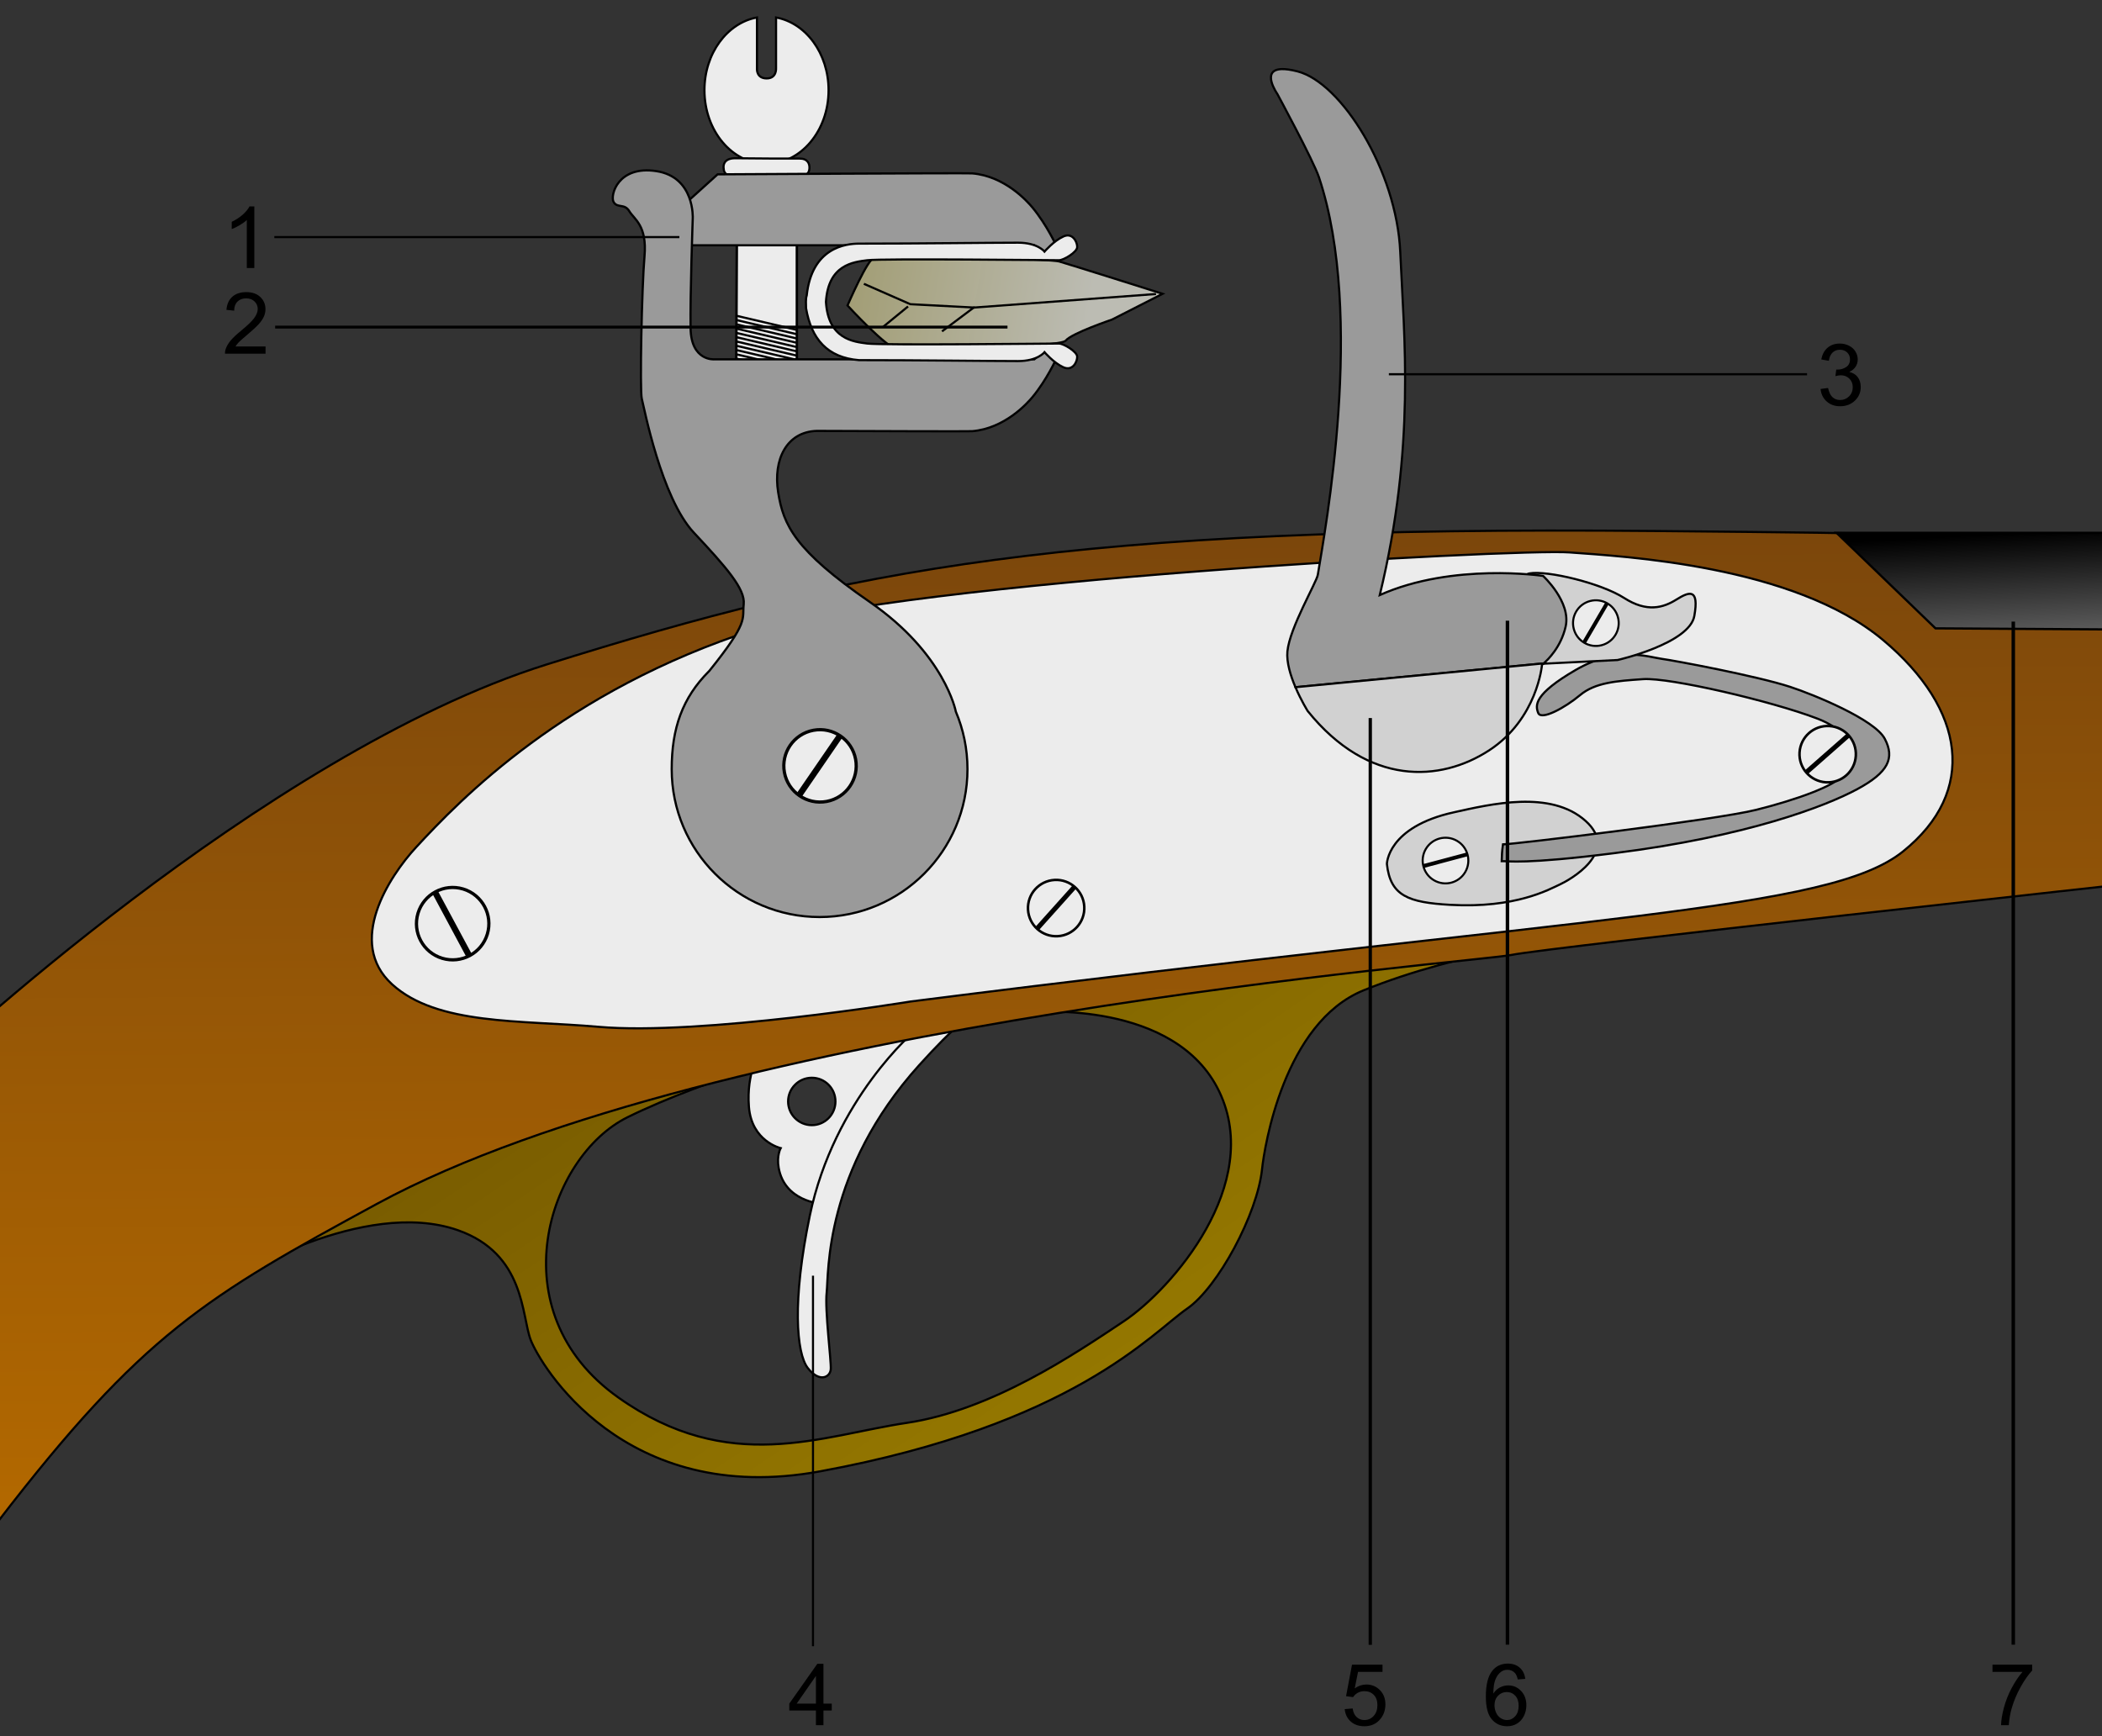 <?xml version="1.0" encoding="UTF-8" standalone="no"?>
<!-- Created with Inkscape (http://www.inkscape.org/) -->
<!DOCTYPE svg PUBLIC "-//W3C//DTD SVG 1.0//EN" "http://www.w3.org/TR/2001/REC-SVG-20010904/DTD/svg10.dtd">
<svg
   xmlns:svg="http://www.w3.org/2000/svg"
   xmlns="http://www.w3.org/2000/svg"
   xmlns:xlink="http://www.w3.org/1999/xlink"
   version="1.0"
   width="980.762"
   height="810.302"
   id="svg4713">
  <rect width="100%" height="100%" fill="#333333" stroke="none"/>
  <defs
     id="defs4715">
    <linearGradient
       id="linearGradient8302">
      <stop
         style="stop-color:#775a00;stop-opacity:1"
         offset="0"
         id="stop8304" />
      <stop
         style="stop-color:#9a7d00;stop-opacity:1"
         offset="1"
         id="stop8306" />
    </linearGradient>
    <linearGradient
       id="linearGradient26716">
      <stop
         style="stop-color:#363636;stop-opacity:1"
         offset="0"
         id="stop26718" />
      <stop
         style="stop-color:#545454;stop-opacity:1"
         offset="1"
         id="stop26720" />
    </linearGradient>
    <linearGradient
       id="linearGradient24765">
      <stop
         style="stop-color:#b26800;stop-opacity:1"
         offset="0"
         id="stop24767" />
      <stop
         style="stop-color:#79450c;stop-opacity:1"
         offset="1"
         id="stop24769" />
    </linearGradient>
    <linearGradient
       id="linearGradient22795">
      <stop
         style="stop-color:#bcbcb3;stop-opacity:1"
         offset="0"
         id="stop22797" />
      <stop
         style="stop-color:#9d9764;stop-opacity:0.973"
         offset="1"
         id="stop22799" />
    </linearGradient>
    <linearGradient
       id="linearGradient20763">
      <stop
         style="stop-color:#6d6d6d;stop-opacity:1"
         offset="0"
         id="stop20765" />
      <stop
         style="stop-color:#000000;stop-opacity:1"
         offset="1"
         id="stop20767" />
    </linearGradient>
    <linearGradient
       id="linearGradient19788">
      <stop
         style="stop-color:#b2b2b2;stop-opacity:1"
         offset="0"
         id="stop19790" />
      <stop
         style="stop-color:#838383;stop-opacity:1"
         offset="1"
         id="stop19792" />
    </linearGradient>
    <linearGradient
       id="linearGradient19780">
      <stop
         style="stop-color:#afafaf;stop-opacity:1"
         offset="0"
         id="stop19782" />
      <stop
         style="stop-color:#afafaf;stop-opacity:0"
         offset="1"
         id="stop19784" />
    </linearGradient>
    <linearGradient
       id="linearGradient16856">
      <stop
         style="stop-color:#000000;stop-opacity:1"
         offset="0"
         id="stop16858" />
      <stop
         style="stop-color:#000000;stop-opacity:0"
         offset="1"
         id="stop16860" />
    </linearGradient>
    <linearGradient
       id="linearGradient15879">
      <stop
         style="stop-color:#ececec;stop-opacity:1"
         offset="0"
         id="stop15881" />
      <stop
         style="stop-color:#ececec;stop-opacity:0"
         offset="1"
         id="stop15883" />
    </linearGradient>
    <linearGradient
       id="linearGradient13927">
      <stop
         style="stop-color:#000000;stop-opacity:1"
         offset="0"
         id="stop13929" />
      <stop
         style="stop-color:#000000;stop-opacity:0"
         offset="1"
         id="stop13931" />
    </linearGradient>
    <linearGradient
       id="linearGradient12950">
      <stop
         style="stop-color:#ececec;stop-opacity:1"
         offset="0"
         id="stop12952" />
      <stop
         style="stop-color:#ececec;stop-opacity:0"
         offset="1"
         id="stop12954" />
    </linearGradient>
    <linearGradient
       x1="-78.66"
       y1="771.114"
       x2="-114.421"
       y2="782.802"
       id="linearGradient12956"
       xlink:href="#linearGradient12950"
       gradientUnits="userSpaceOnUse" />
    <linearGradient
       x1="-78.66"
       y1="771.114"
       x2="-114.421"
       y2="782.802"
       id="linearGradient13933"
       xlink:href="#linearGradient13927"
       gradientUnits="userSpaceOnUse" />
    <linearGradient
       x1="4.498"
       y1="609.008"
       x2="-30.36"
       y2="620.515"
       id="linearGradient15885"
       xlink:href="#linearGradient15879"
       gradientUnits="userSpaceOnUse" />
    <linearGradient
       x1="4.498"
       y1="609.008"
       x2="-30.36"
       y2="620.515"
       id="linearGradient16862"
       xlink:href="#linearGradient16856"
       gradientUnits="userSpaceOnUse" />
    <radialGradient
       cx="272.59"
       cy="488.205"
       r="112.607"
       fx="272.59"
       fy="488.205"
       id="radialGradient19786"
       xlink:href="#linearGradient19788"
       gradientUnits="userSpaceOnUse" />
    <linearGradient
       x1="475.568"
       y1="307.122"
       x2="462.33"
       y2="282.51"
       id="linearGradient20771"
       xlink:href="#linearGradient20763"
       gradientUnits="userSpaceOnUse" />
    <linearGradient
       x1="249.016"
       y1="340.835"
       x2="273.585"
       y2="195.873"
       id="linearGradient22793"
       xlink:href="#linearGradient22795"
       gradientUnits="userSpaceOnUse" />
    <linearGradient
       x1="305.483"
       y1="660.066"
       x2="262.896"
       y2="399.627"
       id="linearGradient24771"
       xlink:href="#linearGradient24765"
       gradientUnits="userSpaceOnUse" />
    <linearGradient
       x1="646.855"
       y1="328.827"
       x2="646.227"
       y2="393.521"
       id="linearGradient26722"
       xlink:href="#linearGradient26716"
       gradientUnits="userSpaceOnUse" />
    <linearGradient
       x1="249.016"
       y1="340.835"
       x2="273.585"
       y2="195.873"
       id="linearGradient2346"
       xlink:href="#linearGradient22795"
       gradientUnits="userSpaceOnUse"
       gradientTransform="matrix(0,-1,1,0,165.928,404.217)" />
    <linearGradient
       x1="489.705"
       y1="22.751"
       x2="486.183"
       y2="-446.097"
       id="linearGradient6349"
       xlink:href="#linearGradient24765"
       gradientUnits="userSpaceOnUse"
       gradientTransform="translate(0,674)" />
    <linearGradient
       x1="948.98"
       y1="-369.814"
       x2="945.771"
       y2="-425.869"
       id="linearGradient7328"
       xlink:href="#linearGradient20763"
       gradientUnits="userSpaceOnUse"
       gradientTransform="matrix(1.097,0,0,0.999,-82.8,673.587)" />
    <linearGradient
       x1="324.572"
       y1="-245.77"
       x2="514.041"
       y2="36.81"
       id="linearGradient8308"
       xlink:href="#linearGradient8302"
       gradientUnits="userSpaceOnUse"
       gradientTransform="translate(0,674)" />
  </defs>
  <path
     d="M 849.446,181.51 L 852.962,181.041 C 853.366,183.033 854.052,184.469 855.023,185.348 C 855.993,186.227 857.174,186.666 858.567,186.666 C 860.221,186.666 861.618,186.093 862.757,184.947 C 863.896,183.802 864.466,182.382 864.466,180.69 C 864.466,179.075 863.939,177.744 862.884,176.695 C 861.829,175.647 860.488,175.123 858.86,175.123 C 858.196,175.123 857.37,175.253 856.38,175.514 L 856.771,172.428 C 857.005,172.454 857.194,172.467 857.337,172.467 C 858.834,172.467 860.182,172.076 861.38,171.295 C 862.578,170.514 863.177,169.309 863.177,167.682 C 863.177,166.393 862.741,165.325 861.868,164.479 C 860.996,163.632 859.87,163.209 858.489,163.209 C 857.122,163.209 855.983,163.639 855.071,164.498 C 854.16,165.358 853.574,166.647 853.314,168.365 L 849.798,167.74 C 850.228,165.384 851.204,163.557 852.728,162.262 C 854.251,160.966 856.146,160.318 858.411,160.318 C 859.974,160.318 861.412,160.654 862.728,161.324 C 864.043,161.995 865.049,162.91 865.745,164.068 C 866.442,165.227 866.79,166.458 866.79,167.76 C 866.79,168.997 866.458,170.123 865.794,171.139 C 865.13,172.154 864.147,172.962 862.845,173.561 C 864.537,173.951 865.853,174.762 866.79,175.992 C 867.728,177.223 868.196,178.762 868.196,180.611 C 868.196,183.111 867.285,185.231 865.462,186.969 C 863.639,188.707 861.334,189.576 858.548,189.576 C 856.035,189.576 853.948,188.828 852.288,187.33 C 850.628,185.833 849.681,183.893 849.446,181.51 L 849.446,181.51 z "
     style="font-size:40px;font-family:Arial"
     id="flowRoot27732" />
  <path
     d="M 380.696,805.068 L 380.696,798.213 L 368.274,798.213 L 368.274,794.99 L 381.341,776.436 L 384.212,776.436 L 384.212,794.99 L 388.079,794.99 L 388.079,798.213 L 384.212,798.213 L 384.212,805.068 L 380.696,805.068 z M 380.696,794.99 L 380.696,782.08 L 371.731,794.99 L 380.696,794.99 z "
     style="font-size:40px;font-family:Arial"
     id="flowRoot27740" />
  <path
     d="M 627.427,797.568 L 631.118,797.256 C 631.392,799.053 632.026,800.404 633.023,801.309 C 634.019,802.214 635.22,802.666 636.626,802.666 C 638.319,802.666 639.751,802.028 640.923,800.752 C 642.095,799.476 642.681,797.783 642.681,795.674 C 642.681,793.669 642.118,792.087 640.991,790.928 C 639.865,789.769 638.39,789.19 636.567,789.19 C 635.435,789.19 634.412,789.447 633.501,789.961 C 632.59,790.475 631.873,791.143 631.353,791.963 L 628.052,791.533 L 630.825,776.826 L 645.064,776.826 L 645.064,780.186 L 633.638,780.186 L 632.095,787.881 C 633.814,786.683 635.617,786.084 637.505,786.084 C 640.005,786.084 642.114,786.95 643.833,788.682 C 645.552,790.414 646.411,792.64 646.411,795.361 C 646.411,797.953 645.656,800.192 644.146,802.08 C 642.31,804.398 639.803,805.557 636.626,805.557 C 634.022,805.557 631.896,804.828 630.249,803.369 C 628.602,801.911 627.661,799.977 627.427,797.568 L 627.427,797.568 z "
     style="font-size:40px;font-family:Arial"
     id="flowRoot27748" />
  <path
     d="M 711.669,783.447 L 708.173,783.721 C 707.86,782.341 707.418,781.338 706.845,780.713 C 705.894,779.71 704.722,779.209 703.329,779.209 C 702.209,779.209 701.226,779.522 700.38,780.147 C 699.273,780.954 698.401,782.132 697.763,783.682 C 697.125,785.231 696.793,787.438 696.767,790.303 C 697.613,789.014 698.648,788.057 699.872,787.432 C 701.096,786.807 702.379,786.494 703.72,786.494 C 706.064,786.494 708.059,787.357 709.706,789.082 C 711.353,790.807 712.177,793.037 712.177,795.772 C 712.177,797.568 711.789,799.238 711.015,800.781 C 710.24,802.324 709.175,803.506 707.821,804.326 C 706.467,805.147 704.931,805.557 703.212,805.557 C 700.282,805.557 697.893,804.479 696.044,802.324 C 694.195,800.169 693.271,796.618 693.271,791.67 C 693.271,786.136 694.293,782.113 696.337,779.6 C 698.121,777.412 700.523,776.318 703.544,776.318 C 705.797,776.318 707.642,776.95 709.081,778.213 C 710.52,779.476 711.383,781.221 711.669,783.447 L 711.669,783.447 z M 697.314,795.791 C 697.314,797.002 697.571,798.161 698.085,799.268 C 698.599,800.374 699.319,801.218 700.243,801.797 C 701.168,802.376 702.138,802.666 703.153,802.666 C 704.638,802.666 705.914,802.067 706.981,800.869 C 708.049,799.671 708.583,798.044 708.583,795.986 C 708.583,794.007 708.056,792.448 707.001,791.309 C 705.946,790.169 704.618,789.6 703.017,789.6 C 701.428,789.6 700.08,790.169 698.974,791.309 C 697.867,792.448 697.314,793.942 697.314,795.791 L 697.314,795.791 z "
     style="font-size:40px;font-family:Arial"
     id="flowRoot27756" />
  <path
     d="M 929.661,780.186 L 929.661,776.807 L 948.196,776.807 L 948.196,779.541 C 946.373,781.481 944.567,784.059 942.776,787.275 C 940.986,790.492 939.603,793.799 938.626,797.197 C 937.923,799.593 937.474,802.217 937.278,805.068 L 933.665,805.068 C 933.704,802.816 934.147,800.094 934.993,796.904 C 935.84,793.714 937.054,790.638 938.636,787.676 C 940.218,784.714 941.901,782.217 943.685,780.186 L 929.661,780.186 z "
     style="font-size:40px;font-family:Arial"
     id="flowRoot27764" />
  <rect
     width="980.762"
     height="810.302"
     x="-42.987"
     y="57.941"
     style="color:#000000;fill:none;fill-opacity:1;fill-rule:evenodd;stroke:none;stroke-width:1;stroke-linecap:round;stroke-linejoin:miter;marker:none;marker-start:none;marker-mid:none;marker-end:none;stroke-miterlimit:4;stroke-dasharray:none;stroke-dashoffset:0;stroke-opacity:1;visibility:visible;display:inline;overflow:visible;enable-background:accumulate"
     id="rect27788" />
  <path
     d="M 107.653,597.245 C 107.653,597.245 169.531,558.575 213.69,574.1 C 245.013,585.112 243.295,613.931 247.601,625.235 C 251.907,636.538 290.923,703.505 382.705,686.596 C 500.562,664.884 537.323,622.122 553.872,610.701 C 568.285,600.756 586.65,566.558 588.859,545.572 C 589.936,535.345 599.01,477.263 636.227,462.141 C 681.817,443.616 736.343,437.381 736.343,437.381 L 469.365,454.067 L 469.365,468.6 L 482.283,472.368 C 482.283,472.368 548.49,466.447 568.944,509.508 C 589.398,552.569 546.875,601.551 524.268,616.622 C 501.661,631.694 462.906,658.069 423.075,663.989 C 383.243,669.91 340.182,688.75 288.509,652.148 C 231.979,612.105 255.675,539.651 292.815,521.35 C 329.955,503.049 389.702,486.363 389.702,486.363 L 193.775,512.738 L 107.653,597.245 z "
     style="fill:url(#linearGradient8308);fill-opacity:1;fill-rule:evenodd;stroke:#000000;stroke-width:1px;stroke-linecap:butt;stroke-linejoin:miter;stroke-opacity:1"
     id="path7331" />
  <path
     d="M 428.344,482.75 L 354.469,490.969 C 354.469,490.969 348.175,500.433 349.438,516.531 C 350.7,532.629 364.25,535.781 364.25,535.781 C 364.25,535.781 362.31,539.265 363.312,544.938 C 366.084,560.617 382.875,561.656 382.875,561.656 L 428.344,482.75 z M 378.781,502.938 C 384.88,502.938 389.812,507.902 389.812,514 C 389.812,520.098 384.88,525.062 378.781,525.062 C 372.683,525.062 367.719,520.098 367.719,514 C 367.719,507.902 372.683,502.938 378.781,502.938 z "
     style="fill:#ececec;fill-opacity:1;fill-rule:evenodd;stroke:#000000;stroke-width:1px;stroke-linecap:butt;stroke-linejoin:miter;stroke-opacity:1"
     id="path9287" />
  <path
     d="M 427.072,480.857 C 427.072,480.857 389.194,512.738 377.831,567.345 C 369.594,606.926 371.518,631.421 376.884,638.365 C 382.25,645.31 387.3,642.785 387.616,638.997 C 387.931,635.209 384.775,611.535 385.722,603.013 C 386.669,594.49 384.459,546.196 428.966,496.955 C 460.995,461.519 466.843,466.653 466.843,466.653 L 427.072,480.857 z "
     style="fill:#ececec;fill-opacity:1;fill-rule:evenodd;stroke:#000000;stroke-width:1px;stroke-linecap:butt;stroke-linejoin:miter;stroke-opacity:1"
     id="path9285" />
  <path
     d="M -32.828,498.627 C -32.828,498.627 122.65,351.599 255.046,310.078 C 397.3,265.466 498.309,245.264 771.873,247.789 C 908.656,249.052 887.191,249.262 930.015,252.524 C 968.518,255.457 1063.114,248.631 1063.114,248.631 L 1005.035,411.086 C 1005.035,411.086 721.369,442.231 705.376,445.598 C 689.383,448.965 333.965,475.881 175.923,561.757 C 96.111,605.125 66.497,622.363 -0.842,709.903 C -47.979,625.73 -34.511,496.944 -32.828,498.627 z "
     style="fill:url(#linearGradient6349);fill-opacity:1;fill-rule:evenodd;stroke:#000000;stroke-width:1px;stroke-linecap:butt;stroke-linejoin:miter;stroke-opacity:1"
     id="path5372" />
  <path
     d="M 379.334,595.304 L 379.334,768.221"
     style="fill:none;fill-rule:evenodd;stroke:#000000;stroke-width:0.976px;stroke-linecap:butt;stroke-linejoin:miter;stroke-opacity:1"
     id="path27704" />
  <path
     d="M 424.753,467.374 C 424.753,467.374 326.961,483.409 279.035,479.155 C 243.164,475.972 204.006,478.535 182.923,459.313 C 161.5,439.78 181.544,409.044 194.084,395.445 C 214.54,373.263 263.533,322.276 352.204,293.752 C 422.359,271.185 707.509,255.927 732.312,257.788 C 757.115,259.648 836.858,263.661 878.651,298.713 C 917.095,330.957 922.676,369.402 887.952,397.305 C 853.227,425.209 747.194,426.449 424.753,467.374 z "
     style="fill:#ececec;fill-opacity:1;fill-rule:evenodd;stroke:#000000;stroke-width:1px;stroke-linecap:butt;stroke-linejoin:miter;stroke-opacity:1"
     id="path5370" />
  <path
     d="M 647.107,403.161 C 647.107,403.161 647.279,385.909 678.386,379.055 C 695.317,375.325 723.439,368.438 739.796,383.073 C 756.153,397.708 731.761,410.909 728.031,412.63 C 722.962,414.97 707.226,423.966 676.664,422.244 C 657.139,421.139 648.685,418.083 647.107,403.161 z "
     style="fill:#d1d1d1;fill-opacity:1;fill-rule:evenodd;stroke:#000000;stroke-width:1px;stroke-linecap:butt;stroke-linejoin:miter;stroke-opacity:1"
     id="path5365" />
  <path
     d="M 700.68,401.855 C 700.824,398.411 700.721,398.17 701.267,394.029 C 706.002,394.029 800.498,382.643 819.438,377.908 C 837.451,373.404 856.6,366.716 859.9,361.551 C 863.2,356.385 868.796,343.328 847.847,335.293 C 826.899,327.258 779.119,316.067 766.636,316.927 C 754.153,317.788 744.253,318.506 737.222,324.389 C 730.192,330.271 719.144,336.298 717.709,332.711 C 716.274,329.123 715.7,323.958 735.214,312.623 C 754.727,301.288 769.075,306.597 775.389,307.458 C 781.702,308.319 819.868,315.493 835.221,320.515 C 846.18,324.099 874.679,335.724 879.414,344.763 C 884.149,353.803 881.135,360.403 866.5,368.294 C 851.865,376.186 815.126,390.365 753.149,398.139 C 710.965,403.447 703.895,401.769 700.68,401.855 z "
     style="fill:#9a9a9a;fill-opacity:1;fill-rule:evenodd;stroke:#000000;stroke-width:1px;stroke-linecap:butt;stroke-linejoin:miter;stroke-opacity:1"
     id="path5367" />
  <path
     d="M 353.188,8.156 C 339.303,10.693 328.688,24.922 328.688,42.094 C 328.688,61.056 341.636,76.438 357.625,76.438 C 373.614,76.438 386.594,61.056 386.594,42.094 C 386.594,24.922 375.978,10.693 362.094,8.156 L 362.094,31.781 C 362.094,31.781 362.513,36.594 357.719,36.594 C 352.924,36.594 353.188,32.219 353.188,32.219 L 353.188,8.156 z "
     style="opacity:1;color:#000000;fill:#ececec;fill-opacity:1;fill-rule:evenodd;stroke:#000000;stroke-width:1;stroke-linecap:round;stroke-linejoin:miter;marker:none;marker-start:none;marker-mid:none;marker-end:none;stroke-miterlimit:4;stroke-dasharray:none;stroke-dashoffset:0;stroke-opacity:1;visibility:visible;display:inline;overflow:visible;enable-background:accumulate"
     id="path2391" />
  <path
     d="M 371.803,109.338 L 371.803,176.424 L 343.478,177.784 L 343.819,108.885 L 371.803,109.338 z "
     style="fill:#ececec;fill-opacity:1;fill-rule:evenodd;stroke:#000000;stroke-width:1.147px;stroke-linecap:butt;stroke-linejoin:miter;stroke-opacity:1"
     id="path5722" />
  <path
     d="M 343.747,147.386 L 371.533,153.903"
     style="fill:none;fill-rule:evenodd;stroke:#000000;stroke-width:1px;stroke-linecap:butt;stroke-linejoin:miter;stroke-opacity:1"
     id="path5724" />
  <path
     d="M 343.747,151.386 L 371.533,157.903"
     style="fill:none;fill-rule:evenodd;stroke:#000000;stroke-width:1px;stroke-linecap:butt;stroke-linejoin:miter;stroke-opacity:1"
     id="path5726" />
  <path
     d="M 343.747,155.386 L 371.533,161.903"
     style="fill:none;fill-rule:evenodd;stroke:#000000;stroke-width:1px;stroke-linecap:butt;stroke-linejoin:miter;stroke-opacity:1"
     id="path5728" />
  <path
     d="M 343.747,159.386 L 371.533,165.903"
     style="fill:none;fill-rule:evenodd;stroke:#000000;stroke-width:1px;stroke-linecap:butt;stroke-linejoin:miter;stroke-opacity:1"
     id="path5730" />
  <path
     d="M 343.747,163.386 L 371.533,169.903"
     style="fill:none;fill-rule:evenodd;stroke:#000000;stroke-width:1px;stroke-linecap:butt;stroke-linejoin:miter;stroke-opacity:1"
     id="path5732" />
  <path
     d="M 343.747,167.386 L 371.533,173.903"
     style="fill:none;fill-rule:evenodd;stroke:#000000;stroke-width:1px;stroke-linecap:butt;stroke-linejoin:miter;stroke-opacity:1"
     id="path5734" />
  <path
     d="M 343.747,161.386 L 371.533,167.903"
     style="fill:none;fill-rule:evenodd;stroke:#000000;stroke-width:1px;stroke-linecap:butt;stroke-linejoin:miter;stroke-opacity:1"
     id="path7685" />
  <path
     d="M 343.747,165.386 L 371.533,171.903"
     style="fill:none;fill-rule:evenodd;stroke:#000000;stroke-width:1px;stroke-linecap:butt;stroke-linejoin:miter;stroke-opacity:1"
     id="path7687" />
  <path
     d="M 343.747,157.386 L 371.533,163.903"
     style="fill:none;fill-rule:evenodd;stroke:#000000;stroke-width:1px;stroke-linecap:butt;stroke-linejoin:miter;stroke-opacity:1"
     id="path7689" />
  <path
     d="M 343.747,153.386 L 371.533,159.903"
     style="fill:none;fill-rule:evenodd;stroke:#000000;stroke-width:1px;stroke-linecap:butt;stroke-linejoin:miter;stroke-opacity:1"
     id="path7691" />
  <path
     d="M 343.747,149.386 L 371.533,155.903"
     style="fill:none;fill-rule:evenodd;stroke:#000000;stroke-width:1px;stroke-linecap:butt;stroke-linejoin:miter;stroke-opacity:1"
     id="path7693" />
  <path
     d="M 542.448,137.1 C 542.448,137.1 497.936,123.036 494.163,122.007 C 490.39,120.978 434.055,118.957 428.407,119.541 C 423.262,120.073 410.608,120.772 407.863,120.429 C 405.119,120.086 395.439,142.554 395.439,142.554 C 395.439,142.554 414.23,163.067 419.032,163.067 C 423.835,163.067 494.499,162.381 497.243,158.951 C 499.987,155.521 518.833,149.133 518.833,149.133 L 542.448,137.1 z "
     style="fill:url(#linearGradient2346);fill-opacity:1;fill-rule:evenodd;stroke:#000000;stroke-width:1px;stroke-linecap:butt;stroke-linejoin:miter;stroke-opacity:1"
     id="path5736" />
  <path
     d="M 539.37,137.196 L 454.318,143.536 L 439.526,154.63"
     style="fill:none;fill-rule:evenodd;stroke:#000000;stroke-width:1px;stroke-linecap:butt;stroke-linejoin:miter;stroke-opacity:1"
     id="path2381" />
  <path
     d="M 454.846,143.536 L 424.734,141.951 L 403.075,132.442"
     style="fill:none;fill-rule:evenodd;stroke:#000000;stroke-width:1px;stroke-linecap:butt;stroke-linejoin:miter;stroke-opacity:1"
     id="path2383" />
  <path
     d="M 423.678,143.007 L 412.056,152.516"
     style="fill:none;fill-rule:evenodd;stroke:#000000;stroke-width:1px;stroke-linecap:butt;stroke-linejoin:miter;stroke-opacity:1"
     id="path2385" />
  <path
     d="M 337.676,78.76 C 337.676,78.76 336.492,73.747 343.235,73.848 C 349.978,73.95 369.332,74.051 373.038,74 C 376.744,73.95 377.825,76.279 377.67,78.609 C 377.516,80.938 376.126,82.204 373.038,82.204 C 369.949,82.204 343.338,82.204 341.485,82.153 C 339.632,82.103 337.676,80.938 337.676,78.76 z "
     style="fill:#ececec;fill-opacity:1;fill-rule:evenodd;stroke:#000000;stroke-width:0.992px;stroke-linecap:butt;stroke-linejoin:miter;stroke-opacity:1"
     id="path2387" />
  <path
     d="M 492.951,114.902 L 492.951,114.902 C 492.951,114.902 488.455,104.943 481.739,96.849 C 479.315,93.929 468.778,82.136 453.565,80.903 C 450.826,80.681 334.832,81.354 334.832,81.354 L 312.695,101.362 L 320.026,114.45 L 482.601,114.45 L 488.063,119.264 L 492.951,114.902 z "
     style="fill:#9a9a9a;fill-opacity:1;fill-rule:evenodd;stroke:#000000;stroke-width:1.023px;stroke-linecap:butt;stroke-linejoin:miter;stroke-opacity:1"
     id="path3373" />
  <path
     d="M 381.176,201.083 C 410.513,201.22 452.193,201.33 453.562,201.219 C 468.776,199.986 479.327,188.201 481.75,185.281 C 488.467,177.187 492.938,167.219 492.938,167.219 L 488.062,162.844 L 482.594,167.688 L 333.312,167.688 C 333.312,167.688 322.468,168.634 322.215,153.206 C 321.962,137.779 323.226,101.864 323.226,101.864 C 323.226,101.864 324.238,82.643 306.281,79.861 C 288.324,77.079 284.53,91.242 286.301,94.277 C 288.071,97.312 291.359,94.783 293.635,98.577 C 295.911,102.37 301.981,105.152 300.717,119.569 C 299.452,133.985 298.441,182.292 299.452,186.085 C 300.464,189.879 308.557,232.369 323.732,248.556 C 338.907,264.742 347.759,274.859 347,281.94 C 346.242,289.022 349.612,289.888 330.896,313.156 C 330.824,313.214 330.62,313.408 330.84,313.188 C 318.351,325.677 313.406,339.892 313.406,358.938 C 313.406,397.029 344.315,427.938 382.406,427.938 C 420.498,427.938 451.406,397.029 451.406,358.938 C 451.406,349.415 449.474,340.341 445.982,332.086 C 445.982,332.086 440.933,305.119 405.836,280.914 C 370.739,256.709 365.494,245.01 363.074,229.68 C 360.653,214.35 367.108,201.441 381.176,201.083 z "
     style="fill:#9a9a9a;fill-opacity:1;fill-rule:evenodd;stroke:#000000;stroke-width:1.023px;stroke-linecap:butt;stroke-linejoin:miter;stroke-opacity:1"
     id="path3377" />
  <g
     transform="matrix(-1.485,0.277,-0.277,-1.485,1234.656,593.705)"
     id="g9040">
    <path
       d="M 536.273,397.305 C 536.273,403.48 531.268,408.485 525.093,408.485 C 518.919,408.485 513.914,403.48 513.914,397.305 C 513.914,391.131 518.919,386.126 525.093,386.126 C 531.268,386.126 536.273,391.131 536.273,397.305 z "
       transform="translate(0.699,-140.096)"
       style="opacity:1;color:#000000;fill:#ececec;fill-opacity:1;fill-rule:evenodd;stroke:#000000;stroke-width:1;stroke-linecap:butt;stroke-linejoin:miter;marker:none;marker-start:none;marker-mid:none;marker-end:none;stroke-miterlimit:4;stroke-dasharray:none;stroke-dashoffset:0;stroke-opacity:1;visibility:visible;display:inline;overflow:visible;enable-background:accumulate"
       id="path9042" />
    <path
       d="M 533.125,248.812 L 517.375,264.562 C 517.784,265.03 518.238,265.481 518.719,265.875 L 534.469,250.156 C 534.065,249.659 533.607,249.234 533.125,248.812 z "
       style="opacity:1;color:#000000;fill:#000000;fill-opacity:1;fill-rule:evenodd;stroke:none;stroke-width:1;stroke-linecap:butt;stroke-linejoin:miter;marker:none;marker-start:none;marker-mid:none;marker-end:none;stroke-miterlimit:4;stroke-dasharray:none;stroke-dashoffset:0;stroke-opacity:1;visibility:visible;display:inline;overflow:visible;enable-background:accumulate"
       id="path9044" />
  </g>
  <path
     d="M 498.375,109.875 C 497.701,109.838 496.961,109.998 496.125,110.375 C 491.668,112.388 487.344,117.406 487.344,117.406 C 487.344,117.406 484.219,113.25 475,113.25 C 463.197,113.25 427.424,113.688 400.812,113.688 C 394.634,113.688 378.8,115.523 376.406,137.875 C 375.815,139.654 376.107,141.886 376.094,143.844 C 378.551,158.176 386.029,166.89 400.812,168.062 C 427.424,168.062 463.197,168.5 475,168.5 C 484.219,168.5 487.344,164.344 487.344,164.344 C 487.344,164.344 491.668,169.362 496.125,171.375 C 500.582,173.388 502.738,168.644 502.594,166.344 C 502.45,164.044 496.281,160.312 494.125,160.312 C 491.969,160.312 411.444,161.175 404.688,160.312 C 398.236,159.489 386.43,158.3 385.375,140.875 C 386.424,123.436 398.234,122.261 404.688,121.438 C 411.444,120.575 491.969,121.438 494.125,121.438 C 496.281,121.438 502.45,117.706 502.594,115.406 C 502.711,113.537 501.295,110.036 498.375,109.875 z "
     style="fill:#ececec;fill-opacity:1;fill-rule:evenodd;stroke:#000000;stroke-width:1px;stroke-linecap:butt;stroke-linejoin:miter;stroke-opacity:1"
     id="path3366" />
  <path
     d="M 316.987,110.638 L 127.999,110.638"
     style="fill:none;fill-rule:evenodd;stroke:#000000;stroke-width:1px;stroke-linecap:butt;stroke-linejoin:miter;stroke-opacity:1"
     id="path27694" />
  <path
     d="M 470.078,152.638 L 128.378,152.638"
     style="fill:none;fill-rule:evenodd;stroke:#000000;stroke-width:1.345px;stroke-linecap:butt;stroke-linejoin:miter;stroke-opacity:1"
     id="path27700" />
  <path
     d="M 118.669,125.068 L 115.153,125.068 L 115.153,102.666 C 114.307,103.473 113.197,104.281 111.823,105.088 C 110.45,105.895 109.216,106.501 108.122,106.904 L 108.122,103.506 C 110.088,102.581 111.807,101.462 113.278,100.147 C 114.75,98.831 115.791,97.555 116.403,96.318 L 118.669,96.318 L 118.669,125.068 z "
     style="font-size:40px;font-family:Arial"
     id="flowRoot27716" />
  <path
     d="M 123.903,161.69 L 123.903,165.068 L 104.978,165.068 C 104.952,164.222 105.088,163.408 105.388,162.627 C 105.87,161.338 106.641,160.068 107.702,158.818 C 108.763,157.568 110.297,156.123 112.302,154.482 C 115.414,151.93 117.517,149.909 118.61,148.418 C 119.704,146.927 120.251,145.518 120.251,144.19 C 120.251,142.796 119.753,141.621 118.757,140.664 C 117.761,139.707 116.462,139.229 114.86,139.229 C 113.168,139.229 111.814,139.736 110.798,140.752 C 109.782,141.768 109.268,143.174 109.255,144.971 L 105.642,144.6 C 105.889,141.904 106.82,139.85 108.435,138.438 C 110.049,137.025 112.217,136.318 114.939,136.318 C 117.686,136.318 119.86,137.08 121.462,138.604 C 123.064,140.127 123.864,142.015 123.864,144.268 C 123.864,145.414 123.63,146.54 123.161,147.647 C 122.692,148.753 121.914,149.919 120.827,151.143 C 119.74,152.367 117.933,154.046 115.407,156.182 C 113.298,157.953 111.944,159.154 111.345,159.785 C 110.746,160.417 110.251,161.052 109.86,161.69 L 123.903,161.69 z "
     style="font-size:40px;font-family:Arial"
     id="flowRoot27724" />
  <g
     transform="matrix(-0.435,1.447,-1.447,-0.435,812.113,-217.91)"
     id="g4351">
    <path
       d="M 536.273,397.305 C 536.273,403.48 531.268,408.485 525.093,408.485 C 518.919,408.485 513.914,403.48 513.914,397.305 C 513.914,391.131 518.919,386.126 525.093,386.126 C 531.268,386.126 536.273,391.131 536.273,397.305 z "
       transform="translate(0.699,-140.096)"
       style="opacity:1;color:#000000;fill:#ececec;fill-opacity:1;fill-rule:evenodd;stroke:#000000;stroke-width:1;stroke-linecap:butt;stroke-linejoin:miter;marker:none;marker-start:none;marker-mid:none;marker-end:none;stroke-miterlimit:4;stroke-dasharray:none;stroke-dashoffset:0;stroke-opacity:1;visibility:visible;display:inline;overflow:visible;enable-background:accumulate"
       id="path4353" />
    <path
       d="M 533.125,248.812 L 517.375,264.562 C 517.784,265.03 518.238,265.481 518.719,265.875 L 534.469,250.156 C 534.065,249.659 533.607,249.234 533.125,248.812 z "
       style="opacity:1;color:#000000;fill:#000000;fill-opacity:1;fill-rule:evenodd;stroke:none;stroke-width:1;stroke-linecap:butt;stroke-linejoin:miter;marker:none;marker-start:none;marker-mid:none;marker-end:none;stroke-miterlimit:4;stroke-dasharray:none;stroke-dashoffset:0;stroke-opacity:1;visibility:visible;display:inline;overflow:visible;enable-background:accumulate"
       id="path4355" />
  </g>
  <g
     transform="matrix(-1.174,6.4626084e-2,-6.4626084e-2,-1.174,1126.683,691.735)"
     id="g4357">
    <path
       d="M 536.273,397.305 C 536.273,403.48 531.268,408.485 525.093,408.485 C 518.919,408.485 513.914,403.48 513.914,397.305 C 513.914,391.131 518.919,386.126 525.093,386.126 C 531.268,386.126 536.273,391.131 536.273,397.305 z "
       transform="translate(0.699,-140.096)"
       style="opacity:1;color:#000000;fill:#ececec;fill-opacity:1;fill-rule:evenodd;stroke:#000000;stroke-width:1;stroke-linecap:butt;stroke-linejoin:miter;marker:none;marker-start:none;marker-mid:none;marker-end:none;stroke-miterlimit:4;stroke-dasharray:none;stroke-dashoffset:0;stroke-opacity:1;visibility:visible;display:inline;overflow:visible;enable-background:accumulate"
       id="path4359" />
    <path
       d="M 533.125,248.812 L 517.375,264.562 C 517.784,265.03 518.238,265.481 518.719,265.875 L 534.469,250.156 C 534.065,249.659 533.607,249.234 533.125,248.812 z "
       style="opacity:1;color:#000000;fill:#000000;fill-opacity:1;fill-rule:evenodd;stroke:none;stroke-width:1;stroke-linecap:butt;stroke-linejoin:miter;marker:none;marker-start:none;marker-mid:none;marker-end:none;stroke-miterlimit:4;stroke-dasharray:none;stroke-dashoffset:0;stroke-opacity:1;visibility:visible;display:inline;overflow:visible;enable-background:accumulate"
       id="path4361" />
  </g>
  <g
     transform="matrix(-0.825,-0.477,0.477,-0.825,985.54,864.584)"
     id="g4363">
    <path
       d="M 536.273,397.305 C 536.273,403.48 531.268,408.485 525.093,408.485 C 518.919,408.485 513.914,403.48 513.914,397.305 C 513.914,391.131 518.919,386.126 525.093,386.126 C 531.268,386.126 536.273,391.131 536.273,397.305 z "
       transform="translate(0.699,-140.096)"
       style="opacity:1;color:#000000;fill:#ececec;fill-opacity:1;fill-rule:evenodd;stroke:#000000;stroke-width:1;stroke-linecap:butt;stroke-linejoin:miter;marker:none;marker-start:none;marker-mid:none;marker-end:none;stroke-miterlimit:4;stroke-dasharray:none;stroke-dashoffset:0;stroke-opacity:1;visibility:visible;display:inline;overflow:visible;enable-background:accumulate"
       id="path4365" />
    <path
       d="M 533.125,248.812 L 517.375,264.562 C 517.784,265.03 518.238,265.481 518.719,265.875 L 534.469,250.156 C 534.065,249.659 533.607,249.234 533.125,248.812 z "
       style="opacity:1;color:#000000;fill:#000000;fill-opacity:1;fill-rule:evenodd;stroke:none;stroke-width:1;stroke-linecap:butt;stroke-linejoin:miter;marker:none;marker-start:none;marker-mid:none;marker-end:none;stroke-miterlimit:4;stroke-dasharray:none;stroke-dashoffset:0;stroke-opacity:1;visibility:visible;display:inline;overflow:visible;enable-background:accumulate"
       id="path4367" />
  </g>
  <path
     d="M 719.521,309.749 L 754.723,308.001 C 754.723,308.001 788.266,300.377 790.554,287.418 C 792.841,274.458 788.266,275.982 782.168,279.794 C 776.069,283.606 768.445,285.893 757.773,279.032 C 747.1,272.171 721.942,266.072 713.557,267.597 C 705.171,269.121 718.759,311.274 719.521,309.749 z "
     style="fill:#d1d1d1;fill-opacity:1;fill-rule:evenodd;stroke:#000000;stroke-width:1px;stroke-linecap:butt;stroke-linejoin:miter;stroke-opacity:1"
     id="path4383" />
  <g
     transform="matrix(-0.922,0.242,-0.242,-0.922,1291.637,400.683)"
     id="g4369">
    <path
       d="M 536.273,397.305 C 536.273,403.48 531.268,408.485 525.093,408.485 C 518.919,408.485 513.914,403.48 513.914,397.305 C 513.914,391.131 518.919,386.126 525.093,386.126 C 531.268,386.126 536.273,391.131 536.273,397.305 z "
       transform="translate(0.699,-140.096)"
       style="opacity:1;color:#000000;fill:#ececec;fill-opacity:1;fill-rule:evenodd;stroke:#000000;stroke-width:1;stroke-linecap:butt;stroke-linejoin:miter;marker:none;marker-start:none;marker-mid:none;marker-end:none;stroke-miterlimit:4;stroke-dasharray:none;stroke-dashoffset:0;stroke-opacity:1;visibility:visible;display:inline;overflow:visible;enable-background:accumulate"
       id="path4371" />
    <path
       d="M 533.125,248.812 L 517.375,264.562 C 517.784,265.03 518.238,265.481 518.719,265.875 L 534.469,250.156 C 534.065,249.659 533.607,249.234 533.125,248.812 z "
       style="opacity:1;color:#000000;fill:#000000;fill-opacity:1;fill-rule:evenodd;stroke:none;stroke-width:1;stroke-linecap:butt;stroke-linejoin:miter;marker:none;marker-start:none;marker-mid:none;marker-end:none;stroke-miterlimit:4;stroke-dasharray:none;stroke-dashoffset:0;stroke-opacity:1;visibility:visible;display:inline;overflow:visible;enable-background:accumulate"
       id="path4373" />
  </g>
  <g
     transform="matrix(-1.174,-7.4689695e-2,7.4689695e-2,-1.174,1450.838,693.173)"
     id="g4375">
    <path
       d="M 536.273,397.305 C 536.273,403.48 531.268,408.485 525.093,408.485 C 518.919,408.485 513.914,403.48 513.914,397.305 C 513.914,391.131 518.919,386.126 525.093,386.126 C 531.268,386.126 536.273,391.131 536.273,397.305 z "
       transform="translate(0.699,-140.096)"
       style="opacity:1;color:#000000;fill:#ececec;fill-opacity:1;fill-rule:evenodd;stroke:#000000;stroke-width:1;stroke-linecap:butt;stroke-linejoin:miter;marker:none;marker-start:none;marker-mid:none;marker-end:none;stroke-miterlimit:4;stroke-dasharray:none;stroke-dashoffset:0;stroke-opacity:1;visibility:visible;display:inline;overflow:visible;enable-background:accumulate"
       id="path4377" />
    <path
       d="M 533.125,248.812 L 517.375,264.562 C 517.784,265.03 518.238,265.481 518.719,265.875 L 534.469,250.156 C 534.065,249.659 533.607,249.234 533.125,248.812 z "
       style="opacity:1;color:#000000;fill:#000000;fill-opacity:1;fill-rule:evenodd;stroke:none;stroke-width:1;stroke-linecap:butt;stroke-linejoin:miter;marker:none;marker-start:none;marker-mid:none;marker-end:none;stroke-miterlimit:4;stroke-dasharray:none;stroke-dashoffset:0;stroke-opacity:1;visibility:visible;display:inline;overflow:visible;enable-background:accumulate"
       id="path4379" />
  </g>
  <path
     d="M 597.969,32.25 C 588.113,32.601 595.969,43.812 595.969,43.812 C 595.969,43.812 612.779,74.836 615.406,82.719 C 637.075,147.725 618.105,248.06 614.875,268.219 C 614.314,271.718 601.739,292.933 600.688,303.969 C 600.203,309.056 602.171,315.357 604.438,320.688 L 719.375,309.656 L 720.156,309.656 C 722.179,307.912 728.316,302.018 730.5,292.406 C 733.128,280.845 719.969,268.75 719.969,268.75 C 719.969,268.75 677.941,262.447 643.781,277.688 C 660.59,208.253 655.088,157.255 653.333,117.573 C 651.662,79.768 625.902,38.568 605.406,33.312 C 602.204,32.491 599.794,32.185 597.969,32.25 z "
     style="fill:#9a9a9a;fill-opacity:1;fill-rule:evenodd;stroke:#000000;stroke-width:1px;stroke-linecap:butt;stroke-linejoin:miter;stroke-opacity:1"
     id="path4381" />
  <path
     d="M 843.141,174.638 L 648.02,174.638"
     style="fill:none;fill-rule:evenodd;stroke:#000000;stroke-width:1.016px;stroke-linecap:butt;stroke-linejoin:miter;stroke-opacity:1"
     id="path27702" />
  <path
     d="M 719.375,309.656 L 604.438,320.688 C 607.088,326.921 610.156,331.812 610.156,331.812 C 638.535,367.023 672.152,364.902 694.75,350.188 C 717.348,335.473 719.469,310.25 719.469,310.25 C 719.469,310.25 719.746,310.01 720.156,309.656 L 719.375,309.656 z "
     style="fill:#d1d1d1;fill-opacity:1;fill-rule:evenodd;stroke:#000000;stroke-width:1px;stroke-linecap:butt;stroke-linejoin:miter;stroke-opacity:1"
     id="path4387" />
  <path
     d="M 639.351,335.074 L 639.351,767.569"
     style="fill:none;fill-rule:evenodd;stroke:#000000;stroke-width:1.543px;stroke-linecap:butt;stroke-linejoin:miter;stroke-opacity:1"
     id="path27706" />
  <path
     d="M 703.355,289.656 L 703.355,767.497"
     style="fill:none;fill-rule:evenodd;stroke:#000000;stroke-width:1.622px;stroke-linecap:butt;stroke-linejoin:miter;stroke-opacity:1"
     id="path27708" />
  <path
     d="M 1017.531,248.654 L 856.912,248.654 L 903.067,293.221 L 1037.839,294.062 L 1017.531,248.654 z "
     style="fill:url(#linearGradient7328);fill-opacity:1;fill-rule:evenodd;stroke:#000000;stroke-width:1.047px;stroke-linecap:butt;stroke-linejoin:miter;stroke-opacity:1"
     id="path6351" />
  <path
     d="M 939.37,290.069 L 939.37,767.501"
     style="fill:none;fill-rule:evenodd;stroke:#000000;stroke-width:1.622px;stroke-linecap:butt;stroke-linejoin:miter;stroke-opacity:1"
     id="path27710" />
</svg>
